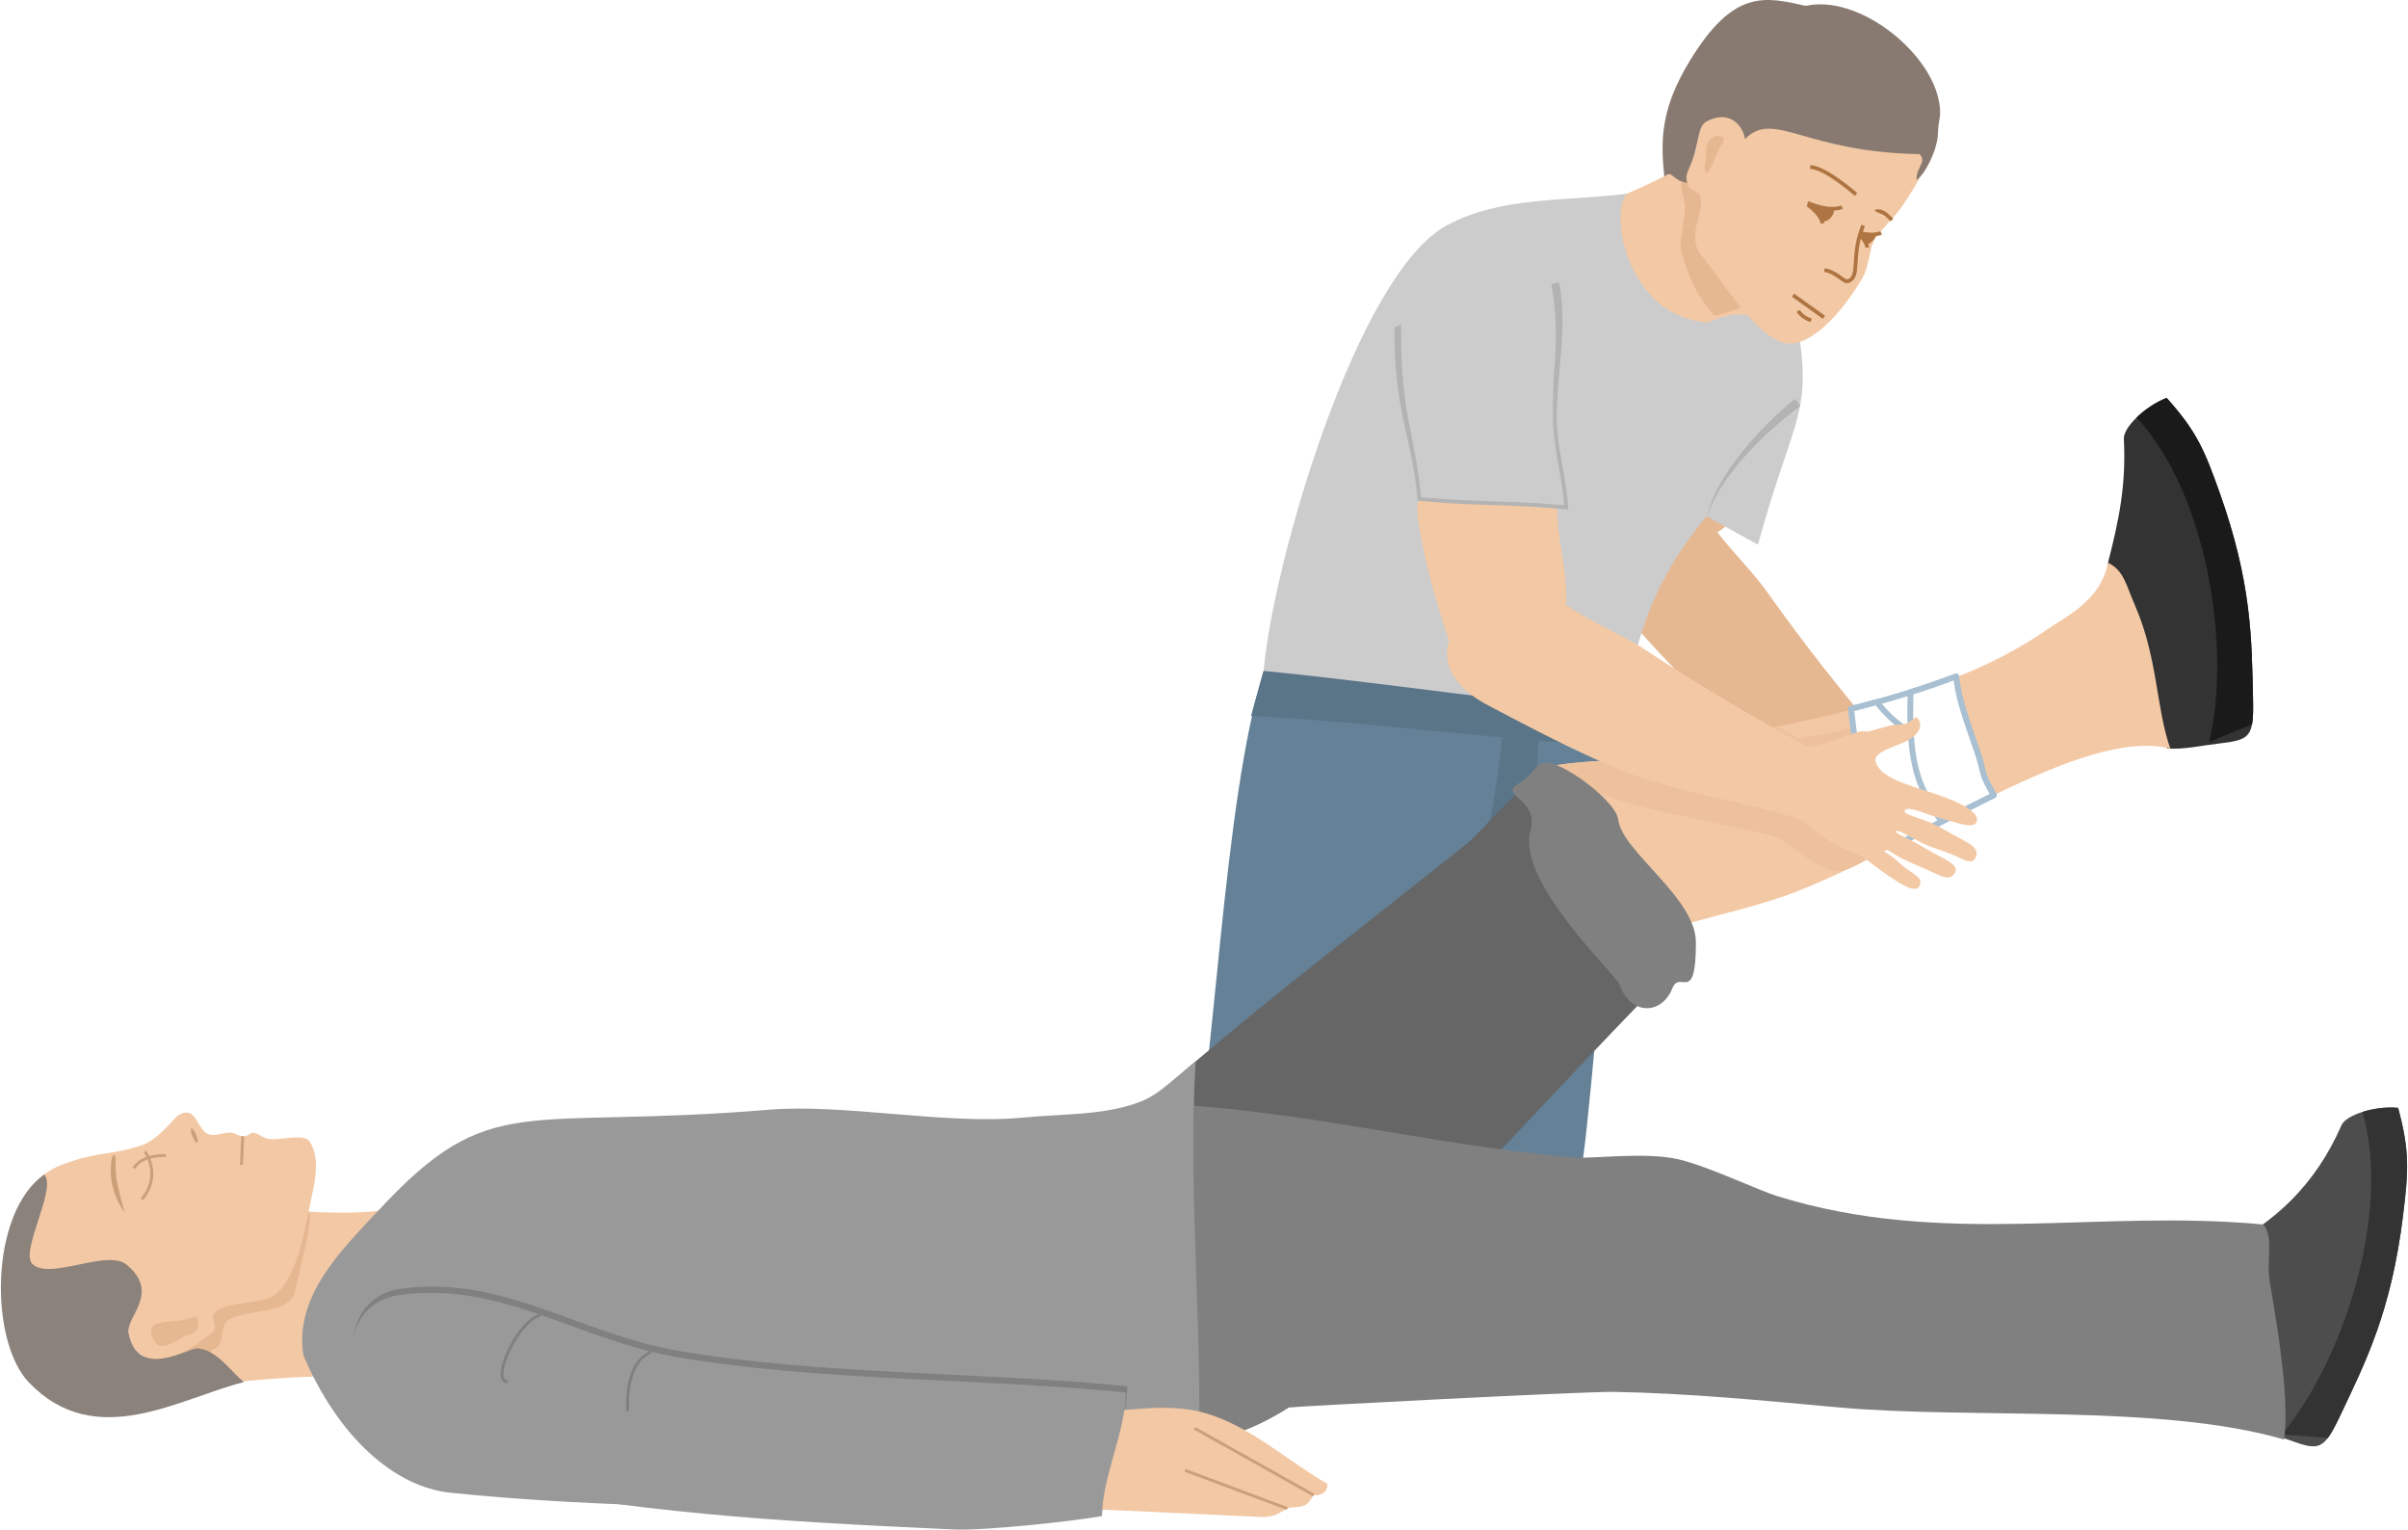 <?xml version="1.0" encoding="UTF-8" standalone="no"?>
<!-- Creator: CorelDRAW X6 -->

<svg
   xmlns:dc="http://purl.org/dc/elements/1.1/"
   xmlns:cc="http://creativecommons.org/ns#"
   xmlns:rdf="http://www.w3.org/1999/02/22-rdf-syntax-ns#"
   xmlns:svg="http://www.w3.org/2000/svg"
   xmlns="http://www.w3.org/2000/svg"
   xmlns:sodipodi="http://sodipodi.sourceforge.net/DTD/sodipodi-0.dtd"
   xmlns:inkscape="http://www.inkscape.org/namespaces/inkscape"
   xml:space="preserve"
   width="411px"
   height="261px"
   version="1.1"
   style="shape-rendering:geometricPrecision; text-rendering:geometricPrecision; image-rendering:optimizeQuality; fill-rule:evenodd; clip-rule:evenodd"
   viewBox="0 0 164247 104380"
   id="svg2"
   inkscape:version="0.48.4 r9939"
   sodipodi:docname="schema-krvaceni-osetreni-nohy.svg"><sodipodi:namedview
   pagecolor="#ffffff"
   bordercolor="#666666"
   borderopacity="1"
   objecttolerance="10"
   gridtolerance="10"
   guidetolerance="10"
   inkscape:pageopacity="0"
   inkscape:pageshadow="2"
   inkscape:window-width="1539"
   inkscape:window-height="833"
   id="namedview175"
   showgrid="false"
   inkscape:zoom="1.8004866"
   inkscape:cx="215.35909"
   inkscape:cy="175.99551"
   inkscape:window-x="0"
   inkscape:window-y="0"
   inkscape:window-maximized="0"
   inkscape:current-layer="svg2" />
 <defs
   id="defs4">
  <style
   type="text/css"
   id="style6">
   
    .str0 {stroke:#A8C0D1;stroke-width:399.507;stroke-linejoin:round}
    .fil3 {fill:none}
    .fil10 {fill:#1A1A1A}
    .fil9 {fill:#333333}
    .fil14 {fill:#4D4D4D}
    .fil2 {fill:#5A7488}
    .fil1 {fill:#648197}
    .fil13 {fill:#666666}
    .fil15 {fill:gray}
    .fil7 {fill:#897A71}
    .fil16 {fill:#8B827C}
    .fil17 {fill:#999999}
    .fil18 {fill:#CB9F78}
    .fil5 {fill:#CCCCCC}
    .fil0 {fill:#E6B892}
    .fil11 {fill:#EDC19C}
    .fil4 {fill:#F3C8A4}
    .fil12 {fill:white}
    .fil8 {fill:#B3B3B3;fill-rule:nonzero}
    .fil6 {fill:#CB9F78;fill-rule:nonzero}
   
  </style>
 
  
  
  
  
  
  
  
  
  
  
  
  
  
  
  
  
  
  
  
  
  
  
  
  
  
  
  
  
  
  
  
  
  
  
  
  
  
  
  
  
  
  
  
  
  
  
  
  
  
  
  
  
  
  
  
  
  
  
  
  
  
  
  
  
  
  
  
  
  
  
  
  
  
  
 </defs>
 <g
   id="_756984976">
   <path
   style="fill:#e6b892"
   inkscape:connector-curvature="0"
   id="path11"
   d="m 114282,22878 c -26,112 132,143 105,255 -655,-1086 -3952,9905 -3570,11791 1260,3742 5932,2617 8025,-132 1627,-2137 1720,-3727 3230,-6421 l -7790,-5493 z"
   class="fil0" />
   <path
   style="fill:#e6b892"
   inkscape:connector-curvature="0"
   id="path13"
   d="m 109142,39986 c 2139,2448 4502,5182 6874,7407 2778,2604 6650,5328 9688,7698 15,12 557,506 1064,584 -157,-1154 -771,-2479 201,-3468 822,-837 922,-973 1983,-637 -342,-215 -652,-286 -888,-477 l 452,-526 c -2966,-3503 -5286,-6423 -7947,-10161 -1210,-1700 -3067,-3407 -4179,-5173 -1702,-4384 -12798,-1598 -7248,4753 z"
   class="fil0" />
  </g><path
   style="fill:#648197"
   inkscape:connector-curvature="0"
   id="path15"
   d="m 110923,48674 c -157,1498 -235,4296 -673,7633 -574,4369 -1651,18266 -2219,22475 -434,3220 -594,5705 -595,6820 L 80995,82357 c 1924,-9496 2373,-27314 5197,-36573 7024,506 17133,1391 24395,1927 296,32 368,650 336,963 z"
   class="fil1" /><path
   style="fill:#5a7488"
   inkscape:connector-curvature="0"
   id="path17"
   d="m 104961,50551 c -264,5087 -1271,9383 -2579,13358 -779,-96 -1558,-191 -2336,-287 1039,-4723 1830,-7884 2442,-13374 824,101 1649,202 2473,303 z"
   class="fil2" /><line
   style="fill:none"
   id="line19"
   y2="74633"
   x2="97282"
   y1="62300"
   x1="100042"
   class="fil3" /><path
   style="fill:#f3c8a4"
   inkscape:connector-curvature="0"
   id="path21"
   d="m 117508,9294 c 45,1128 -8980,5300 -9091,4682 -111,-618 1163,6294 1745,9441 2157,264 4313,529 6470,794 2044,-1597 4088,-3194 6131,-4791 -1677,-3280 -3578,-6846 -5255,-10126 z"
   class="fil4" /><path
   style="fill:#e6b892"
   inkscape:connector-curvature="0"
   id="path23"
   d="m 120442,20359 888,181 c 384,-543 635,-1387 677,-2590 -835,-1613 -1706,-3274 -2563,-4917 -1300,-754 -3838,-1220 -4212,-972 -769,511 -555,590 -309,1747 167,788 -427,2734 -234,3357 592,1912 969,2837 2260,4371 590,7 2934,-982 3493,-1177 z"
   class="fil0" /><path
   style="fill:#cccccc"
   inkscape:connector-curvature="0"
   id="path25"
   d="m 110988,13222 c -4411,537 -8517,180 -12222,2116 -6171,3227 -11922,23007 -12574,30446 -57,90 13136,2404 18540,2848 1992,163 3998,342 6143,587 511,-6364 2535,-10329 5552,-13988 l 3507,1939 c 2517,-9177 3891,-8814 2510,-16016 -3312,1435 -2579,-593 -5891,841 -5396,-259 -6847,-7294 -5565,-8773 z"
   class="fil5" /><path
   style="fill:#5a7488"
   inkscape:connector-curvature="0"
   id="path27"
   d="m 110924,48674 c -27,663 -145,1603 -172,2266 -7687,-360 -17727,-1724 -25414,-2084 253,-1027 601,-2045 854,-3072 7460,724 17271,2165 24732,2890 z"
   class="fil2" /><path
   style="fill:#f3c8a4"
   inkscape:connector-curvature="0"
   id="path29"
   d="m 131411,10938 c -220,1072 -925,2006 -1417,2809 -572,934 -1185,1403 -1920,2341 -651,831 -421,1909 -1061,2979 -1457,2436 -3409,4414 -4922,4380 -2079,-47 -4559,-4271 -5993,-5991 -1108,-1327 187,-2945 -78,-3829 157,-655 -831,-458 -903,-1153 -66,-636 346,-1441 551,-2185 286,-1033 -26,-2026 1253,-2352 1527,-389 1789,675 2386,1297 636,-1206 1271,-2413 1907,-3620 2675,955 5500,1564 8025,2865 2190,1127 2528,733 2172,2459 z"
   class="fil4" /><path
   style="fill:none;opacity:1"
   inkscape:connector-curvature="0"
   id="path31"
   d="m 127118,15384 c -843,2097 -204,3376 -943,3770 -395,210 -719,-548 -1703,-727"
   class="fil3" /><line
   style="fill:none;opacity:1"
   id="line35"
   y2="21653"
   x2="124439"
   y1="20143"
   x1="122331"
   class="fil3" /><path
   style="fill:none;opacity:1"
   inkscape:connector-curvature="0"
   id="path39"
   d="m 122680,21216 c 0,0 286,479 893,640"
   class="fil3" /><path
   style="fill:none;opacity:1"
   inkscape:connector-curvature="0"
   id="path43"
   d="m 126000,12937 c 0,0 -2047,-1826 -3126,-1881"
   class="fil3" /><path
   style="fill:none;opacity:1"
   inkscape:connector-curvature="0"
   id="path47"
   d="m 127403,14008 c 18,111 883,230 1682,1005"
   class="fil3" /><path
   style="fill:none;opacity:1"
   inkscape:connector-curvature="0"
   id="path51"
   d="m 125157,13956 c -502,1135 -1413,957 -1553,1124"
   class="fil3" /><path
   style="fill:none;opacity:1"
   inkscape:connector-curvature="0"
   id="path55"
   d="m 124341,15245 c 0,0 -36,-583 -1010,-1276"
   class="fil3" /><path
   style="fill:none;opacity:1"
   inkscape:connector-curvature="0"
   id="path59"
   d="m 128220,15604 c -501,1135 -1235,1006 -1489,1126"
   class="fil3" /><path
   style="fill:none;opacity:1"
   inkscape:connector-curvature="0"
   id="path63"
   d="m 127404,16893 c 0,0 -22,-361 -506,-853"
   class="fil3" /><path
   style="fill:#897a71"
   inkscape:connector-curvature="0"
   id="path67"
   d="m 115282,4154 c -1931,3168 -2025,5319 -1733,7907 573,-525 526,301 1568,413 -248,-532 220,-1000 489,-1974 298,-1084 288,-1932 833,-2219 1674,-880 2525,470 2612,1210 1981,-2018 4031,900 11920,1026 524,573 -283,924 -197,1772 634,-489 1428,-2113 1452,-3239 20,-968 303,-1097 26,-2325 -757,-3365 -5530,-7108 -9055,-6325 -2795,-630 -4917,-1164 -7915,3754 z"
   class="fil7" /><path
   style="fill:#e6b892"
   inkscape:connector-curvature="0"
   id="path69"
   d="m 117581,9400 c 139,173 -205,562 -429,1058 -324,716 -625,1540 -770,1294 -197,-100 -40,-506 0,-898 37,-376 -51,-736 112,-1054 330,-650 699,-598 1087,-400 z"
   class="fil0" /><path
   style="fill:none"
   inkscape:connector-curvature="0"
   id="path71"
   d="m 110636,78369 c 4262,-1661 9090,-5083 13664,-5049"
   class="fil3" /><path
   style="fill:#f3c8a4"
   inkscape:connector-curvature="0"
   id="path73"
   d="m 96717,34019 c 36,109 186,54 222,164 -1123,-590 1749,10519 3052,11935 3016,2549 6430,-834 6797,-4269 285,-2671 -459,-4079 -562,-7166 l -9509,-664 z"
   class="fil4" /><path
   style="fill:none"
   inkscape:connector-curvature="0"
   id="path75"
   d="m 122758,27604 c 0,0 -4956,3596 -6331,7627"
   class="fil3" /><path
   style="fill:#b3b3b3;fill-rule:nonzero"
   inkscape:connector-curvature="0"
   id="path77"
   d="m 122834,27708 c -14,11 -5009,3531 -6371,7523 800,-3506 5016,-7273 6015,-8009 l 356,486 z"
   class="fil8" /><path
   style="fill:none"
   inkscape:connector-curvature="0"
   id="path79"
   d="m 95250,22337 c -21,3014 -347,5055 471,8059 419,1542 1001,2358 1097,3655 4555,403 5478,169 10035,572 -146,-2214 -811,-4146 -783,-6320 41,-3062 750,-5934 174,-9005"
   class="fil3" /><path
   style="fill:#b3b3b3;fill-rule:nonzero"
   inkscape:connector-curvature="0"
   id="path81"
   d="m 95578,22138 c -44,6332 901,7014 1359,11793 2218,194 3560,236 4903,277 1344,42 2689,84 4873,273 -69,-901 -222,-1762 -374,-2613 -208,-1171 -414,-2326 -397,-3566 14,-1061 -6,-1983 86,-3012 176,-1941 178,-3920 -196,-5915 l 538,-101 c 381,2029 206,3966 29,5926 -93,1023 -186,2054 -200,3105 -16,1212 188,2357 395,3518 160,904 323,1819 387,2792 l 10,150 -150,-13 c -2281,-202 -3645,-244 -5008,-286 -1376,-43 -2752,-85 -5026,-287 l -110,-10 -8,-109 c -301,-4086 -1608,-5838 -1568,-11724 l 457,-198 z"
   class="fil8" /><path
   style="fill:none;opacity:1"
   inkscape:connector-curvature="0"
   id="path83"
   d="m 125676,14132 c 0,0 -750,396 -2345,-288"
   class="fil3" /><path
   style="fill:none;opacity:1"
   inkscape:connector-curvature="0"
   id="path87"
   d="m 128346,15892 c 0,0 -436,230 -1348,37"
   class="fil3" /><g
   id="g4006"
   style="fill:#ae7542;fill-opacity:1"><path
     class="fil6"
     d="m 127237,15432 c -414,1030 -464,1862 -501,2484 -40,674 -67,1120 -500,1351 -265,141 -470,-8 -753,-216 -245,-179 -562,-412 -1033,-497 l 45,-254 c 532,97 875,349 1141,543 207,152 357,262 479,197 305,-163 329,-552 364,-1139 38,-640 90,-1497 519,-2565 l 239,96 z"
     id="path33"
     inkscape:connector-curvature="0"
     style="fill:#ae7542;fill-rule:nonzero;opacity:1;fill-opacity:1" /><polygon
     class="fil6"
     points="124364,21758 122256,20248 122406,20038 124514,21548 "
     id="polygon37"
     style="fill:#ae7542;fill-rule:nonzero;opacity:1;fill-opacity:1" /><path
     class="fil6"
     d="m 122793,21154 c 1,2 257,430 813,577 l -66,249 c -658,-174 -972,-701 -973,-702 l 226,-124 z"
     id="path41"
     inkscape:connector-curvature="0"
     style="fill:#ae7542;fill-rule:nonzero;opacity:1;fill-opacity:1" /><path
     class="fil6"
     d="m 126546,13370 c -6,-5 -2014,-1796 -3047,-1849 l 13,-257 c 1124,57 3199,1908 3205,1914 l -171,192 z"
     id="path45"
     inkscape:connector-curvature="0"
     style="fill:#ae7542;fill-rule:nonzero;opacity:1;fill-opacity:1" /><path
     class="fil6"
     d="m 128150,14275 c 6,37 61,-11 169,31 326,127 294,71 856,614 l -179,185 c -524,-507 -462,-438 -771,-559 -192,-75 -312,-122 -329,-230 l 254,-41 z"
     id="path49"
     inkscape:connector-curvature="0"
     style="fill:#ae7542;fill-rule:nonzero;opacity:1;fill-opacity:1" /><path
     class="fil6"
     d="m 124153,14776 c 118,-41 -658,-659 -533,-750 104,-77 1108,382 1204,253 843,-202 -347,1507 -671,497 z"
     id="path53"
     inkscape:connector-curvature="0"
     style="fill:#ae7542;fill-rule:nonzero;opacity:1;fill-opacity:1" /><path
     class="fil6"
     d="m 124212,15255 c 0,-1 -32,-524 -956,-1181 l 150,-210 c 1023,728 1063,1370 1063,1372 l -257,19 z"
     id="path57"
     inkscape:connector-curvature="0"
     style="fill:#ae7542;fill-rule:nonzero;opacity:1;fill-opacity:1" /><path
     class="fil6"
     d="m 127246,16463 c 103,-38 -338,-314 -228,-398 99,-76 749,44 845,-89 436,135 -712,1129 -617,487 z"
     id="path61"
     inkscape:connector-curvature="0"
     style="fill:#ae7542;fill-rule:nonzero;opacity:1;fill-opacity:1" /><path
     class="fil6"
     d="m 127276,16909 c 0,-1 -19,-320 -470,-779 l 184,-180 c 516,525 542,927 542,928 l -256,31 z"
     id="path65"
     inkscape:connector-curvature="0"
     style="fill:#ae7542;fill-rule:nonzero;opacity:1;fill-opacity:1" /><path
     class="fil6"
     d="m 125736,14246 c -2,1 -805,425 -2455,-284 l 101,-237 c 1538,660 2232,294 2234,293 l 120,228 z"
     id="path85"
     inkscape:connector-curvature="0"
     style="fill:#ae7542;fill-rule:nonzero;opacity:1;fill-opacity:1" /><path
     class="fil6"
     d="m 128403,16007 c -1,1 -475,250 -1432,48 l 53,-252 c 868,183 1263,-26 1264,-26 l 115,230 z"
     id="path89"
     inkscape:connector-curvature="0"
     style="fill:#ae7542;fill-rule:nonzero;opacity:1;fill-opacity:1" /></g><path
   style="fill:#5a7488"
   inkscape:connector-curvature="0"
   id="path91"
   d="m 100676,63112 c -2797,4267 -3602,8317 -4245,12812 -204,1422 -147,1616 -373,2710 l 781,-63 c 234,-1134 178,-1110 382,-2535 632,-4416 1422,-8366 4123,-12487 l -668,-437 z"
   class="fil2" /><path
   style="fill:#333333"
   inkscape:connector-curvature="0"
   id="path93"
   d="m 143170,42022 c 690,-956 430,-2711 716,-3843 679,-2689 1192,-5054 1025,-8229 -41,-763 1391,-2198 2920,-2800 2073,2306 2597,3611 3594,6398 2235,6245 2210,10104 2303,14089 64,2723 -185,2848 -2421,3113 -1322,157 -2201,390 -3423,333 -2215,-4021 -2498,-5040 -4714,-9061 z"
   class="fil9" /><path
   style="fill:#1a1a1a"
   inkscape:connector-curvature="0"
   id="path95"
   d="m 153728,47637 c -93,-3985 -68,-7844 -2303,-14089 -997,-2787 -1521,-4092 -3594,-6398 -765,301 -1505,811 -2050,1341 4898,5280 6458,15895 4958,22148 958,-407 1934,-811 2923,-1214 77,-420 85,-993 66,-1788 z"
   class="fil10" /><path
   style="fill:#f3c8a4"
   inkscape:connector-curvature="0"
   id="path97"
   d="m 110899,64489 -5334,-12148 c 1996,-478 5814,-432 7096,-772 9339,-2481 19452,-3329 27078,-8653 1226,-856 3566,-1904 4099,-4516 1074,538 1206,1467 1849,2947 1558,3589 1427,7038 2402,9743 -5929,-1542 -16982,6393 -25456,9727 -3705,1457 -8030,2026 -11734,3672 z"
   class="fil4" /><path
   style="fill:#edc19c"
   inkscape:connector-curvature="0"
   id="path99"
   d="m 126008,59335 c 3230,-1352 168,-1160 2929,-2457 -1607,-2376 -2136,-4488 -2497,-7257 -1017,306 -1915,441 -3682,780 -522,-278 -1036,-555 -1545,-832 -2899,647 -5790,1266 -8552,2000 -1283,340 -5100,294 -7096,772 l 150,343 c 1335,600 2668,1164 3973,1658 2784,1055 8303,1921 11522,2767 2095,1420 3585,2734 4798,2226 z"
   class="fil11" /><path
   style="fill:#ffffff;stroke:#a8c0d1;stroke-width:399.507;stroke-linejoin:round"
   inkscape:connector-curvature="0"
   id="path101"
   d="m 126291,48375 c 413,3713 883,6199 3173,9241 2190,-1123 4415,-2303 6573,-3356 -374,-595 -680,-1215 -794,-1773 -287,-1413 -1447,-3842 -1739,-5973 -17,-124 -32,-241 -46,-353 -2291,881 -4705,1589 -7167,2214 z"
   class="fil12 str0" /><path
   style="fill:#ffffff;stroke:#a8c0d1;stroke-width:399.507;stroke-linejoin:round"
   inkscape:connector-curvature="0"
   id="path103"
   d="m 126291,48375 c 413,3713 883,6199 3173,9241 1474,-756 2964,-1537 4439,-2289 -522,-2024 -1441,-4008 -3180,-5081 -1415,-874 -2095,-1603 -2676,-2335 -582,161 -1168,315 -1756,464 z"
   class="fil12 str0" /><path
   style="fill:#ffffff;stroke:#a8c0d1;stroke-width:399.507;stroke-linejoin:round"
   inkscape:connector-curvature="0"
   id="path105"
   d="m 132491,56052 c 1191,-615 2378,-1222 3546,-1792 -374,-595 -680,-1215 -794,-1773 -287,-1413 -1447,-3842 -1739,-5973 -17,-124 -32,-241 -46,-353 -1012,389 -2049,744 -3102,1074 -69,2298 -45,4921 937,6818 444,860 809,1511 1198,1999 z"
   class="fil12 str0" /><path
   style="fill:#666666"
   inkscape:connector-curvature="0"
   id="path107"
   d="m 105362,52664 10165,12385 c -798,695 -1583,1400 -2351,2111 -1552,1439 -15102,15883 -15277,16137 -1173,4838 -3736,7776 -6499,7552 -3079,1559 -6157,3118 -9235,4677 -1910,-6975 -2541,-12071 -4451,-19046 1229,-1085 2253,-2705 3406,-3687 6396,-5445 11877,-9572 18971,-15244 969,-774 3269,-3701 5271,-4885 z"
   class="fil13" /><g
   id="_756966576">
   <g
   id="g110">
    <path
   style="fill:#4d4d4d"
   inkscape:connector-curvature="0"
   id="path112"
   d="m 151606,85281 c 3643,-1897 6370,-4408 8160,-8492 306,-700 2230,-1339 3866,-1190 817,2991 700,4392 340,7330 -807,6584 -2563,10020 -4268,13623 -1166,2462 -1444,2462 -3561,1695 -1252,-453 -2142,-640 -3208,-1239 -174,-4587 -1155,-7140 -1329,-11727 z"
   class="fil14" />
    <path
   style="fill:#333333"
   inkscape:connector-curvature="0"
   id="path114"
   d="m 159704,96552 c 1705,-3603 3461,-7039 4267,-13623 361,-2938 478,-4339 -339,-7330 -818,-75 -1709,48 -2433,277 2006,6918 -1367,17103 -5514,22016 1039,68 2092,145 3157,229 257,-342 521,-850 862,-1569 z"
   class="fil9" />
   </g>
   <path
   style="fill:#808080"
   inkscape:connector-curvature="0"
   id="path116"
   d="m 78266,75265 c 10714,443 18390,2754 29068,3722 1236,112 4921,-406 7186,126 1998,468 5420,2100 6687,2495 11402,3555 21841,875 33244,1952 718,963 157,2361 428,3953 590,3470 1321,7868 978,10722 -8398,-2461 -21399,-1373 -30468,-2199 -5000,-455 -10210,-967 -15269,-1054 -2117,-36 -21894,1002 -22196,1064 -4196,2678 -8080,3024 -9919,949 -3300,-1007 -6600,-2014 -9901,-3021 3452,-6354 6711,-12354 10162,-18709 z"
   class="fil15" />
  </g><path
   style="fill:#f3c8a4"
   inkscape:connector-curvature="0"
   id="path118"
   d="m 18283,82442 c 3010,322 5999,500 8886,0 0,3956 0,7912 0,11868 -4235,-993 -12988,118 -17483,854 1384,-3697 7214,-9025 8597,-12722 z"
   class="fil4" /><path
   style="fill:#e6b892"
   inkscape:connector-curvature="0"
   id="path120"
   d="m 20081,88131 c -378,1648 -3344,1139 -4604,1970 -459,303 -282,1699 -808,1901 -836,322 -408,1103 -1328,1188 -2675,248 -2834,1145 -4220,-2049 -375,-864 -300,-2955 518,-3833 1942,-2082 5287,-3448 8131,-3585 2149,-104 2936,-1156 3221,-994 333,190 -88,1828 -910,5402 z"
   class="fil0" /><path
   style="fill:#f3c8a4"
   inkscape:connector-curvature="0"
   id="path122"
   d="m 14587,89576 c 1037,-919 3325,-457 4261,-1328 1180,-1098 1707,-3312 2153,-5569 339,-1721 900,-3468 87,-4762 -393,-625 -2065,-59 -2849,-197 -469,-83 -916,-626 -1253,-337 -209,180 -547,230 -972,0 -552,-299 -1307,251 -1881,0 -631,-275 -772,-1473 -1459,-1460 -584,11 -841,473 -1210,851 -549,564 -1154,1146 -1871,1387 -660,221 -1203,341 -1716,431 -866,153 -1650,225 -2778,569 -2700,823 -3007,1607 -3594,4239 -458,2050 -834,4117 -1252,6176 2811,497 5621,702 8432,1199 374,2897 3321,2300 5824,67 291,-259 -222,-987 78,-1266 z"
   class="fil4" /><path
   style="fill:#8b827c"
   inkscape:connector-curvature="0"
   id="path124"
   d="m 16597,94310 c -870,-651 -1783,-2166 -3154,-2298 -632,-61 -4085,2235 -4729,-1046 -212,-1077 2167,-2691 -61,-4601 -1243,-1242 -5327,1061 -6506,-117 -859,-859 1714,-5194 809,-6099 -3744,2638 -3749,11378 -1040,14195 4565,4746 10272,1064 14681,-34 z"
   class="fil16" /><path
   style="fill:#999999"
   inkscape:connector-curvature="0"
   id="path126"
   d="m 25740,82635 c 7718,-8335 9694,-5499 26658,-6906 5158,-428 12113,1043 17366,536 2783,-269 5395,-149 7780,-998 1422,-506 1939,-1172 4010,-2842 -588,9512 681,20156 94,29668 -17273,432 -33753,1510 -50944,-227 -3816,-386 -7663,-3767 -10053,-9372 -675,-4109 2780,-7365 5089,-9859 z"
   class="fil17" /><path
   style="fill:#808080"
   inkscape:connector-curvature="0"
   id="path128"
   d="m 27270,87950 c 6961,-993 12137,3064 19068,4249 9552,1632 20906,1427 30547,2400 0,2638 -1621,5793 -1621,8431 -2053,367 -8044,1010 -10127,915 -12654,-577 -21472,-1115 -33910,-3510 -3036,-584 -5746,-3322 -6810,-6225 -1029,-2810 -109,-5837 2853,-6260 z"
   class="fil15" /><g
   id="_756967824">
   <path
   style="fill:#f3c8a4"
   inkscape:connector-curvature="0"
   id="path131"
   d="m 73508,96419 c 2886,0 5882,-788 8659,0 3098,879 5578,3221 8367,4832 101,508 -474,868 -924,771 -449,762 -637,804 -1606,850 -573,162 -821,648 -1881,648 -4205,-194 -8410,-389 -12615,-583 0,-2173 0,-4346 0,-6518 z"
   class="fil4" />
   <line
   style="fill:none"
   id="line133"
   y2="102022"
   x2="89610"
   y1="97461"
   x1="81474"
   class="fil3" />
   <polygon
   style="fill:#cb9f78;fill-rule:nonzero"
   id="polygon135"
   points="89562,102108 81426,97548 81523,97375 89659,101935 "
   class="fil6" />
   <line
   style="fill:none"
   id="line137"
   y2="102944"
   x2="87807"
   y1="100334"
   x1="80826"
   class="fil3" />
   <polygon
   style="fill:#cb9f78;fill-rule:nonzero"
   id="polygon139"
   points="87772,103037 80791,100426 80860,100241 87841,102852 "
   class="fil6" />
  </g><path
   style="fill:#999999"
   inkscape:connector-curvature="0"
   id="path141"
   d="m 27169,88376 c 6961,-993 12137,3064 19068,4248 9551,1632 20905,1428 30547,2400 0,2638 -1621,5793 -1621,8431 -2054,368 -8044,1010 -10128,915 -12654,-577 -21471,-1115 -33910,-3509 -3036,-585 -5746,-3323 -6810,-6226 -1029,-2810 -109,-5836 2854,-6259 z"
   class="fil17" /><path
   style="fill:none"
   inkscape:connector-curvature="0"
   id="path143"
   d="m 8363,82787 c 0,0 -1281,-2724 -584,-3940"
   class="fil3" /><path
   style="fill:#cb9f78"
   inkscape:connector-curvature="0"
   id="path145"
   d="m 7562,80642 c -89,-486 -109,-1924 199,-1806 155,60 -17,932 158,1793 218,1070 531,2111 533,2116 -602,-776 -822,-1727 -890,-2103 z"
   class="fil18" /><path
   style="fill:none"
   inkscape:connector-curvature="0"
   id="path147"
   d="m 9838,78571 c 0,0 1176,1634 -218,3267"
   class="fil3" /><path
   style="fill:#cb9f78"
   inkscape:connector-curvature="0"
   id="path149"
   d="m 9919,78514 c 3,5 1220,1696 -224,3388 l -151,-128 c 1345,-1575 217,-3142 214,-3146 l 161,-114 z"
   class="fil18" /><path
   style="fill:none"
   inkscape:connector-curvature="0"
   id="path151"
   d="m 9093,79722 c 0,0 318,-875 2170,-875"
   class="fil3" /><path
   style="fill:#cb9f78"
   inkscape:connector-curvature="0"
   id="path153"
   d="m 9001,79686 c 1,-3 342,-938 2262,-938 l 0,198 c -1784,0 -2078,811 -2078,813 l -184,-73 z"
   class="fil18" /><line
   style="fill:none"
   id="line155"
   y2="79495"
   x2="16422"
   y1="77536"
   x1="16505"
   class="fil3" /><polygon
   style="fill:#cb9f78"
   id="polygon157"
   points="16323,79491 16406,77532 16603,77540 16520,79499 "
   class="fil18" /><ellipse
   style="fill:#cb9f78"
   sodipodi:ry="152"
   sodipodi:rx="40"
   sodipodi:cy="0"
   sodipodi:cx="0"
   cy="0"
   cx="0"
   id="ellipse159"
   ry="152"
   rx="40"
   transform="matrix(3.192,-1.341,1.341,3.192,13202.8,77492.6)"
   class="fil18" /><path
   style="fill:none"
   inkscape:connector-curvature="0"
   id="path161"
   d="m 42786,96300 c 0,-491 -205,-3282 1623,-4059"
   class="fil3" /><path
   style="fill:#808080"
   inkscape:connector-curvature="0"
   id="path163"
   d="m 42687,96300 c 0,-51 -1,-90 -2,-137 -17,-758 -73,-3265 1685,-4013 l 78,182 c -1636,695 -1582,3100 -1566,3827 2,66 3,122 3,141 l -198,0 z"
   class="fil15" /><path
   style="fill:none"
   inkscape:connector-curvature="0"
   id="path165"
   d="m 36831,89724 c -1706,530 -3431,4727 -2217,4547"
   class="fil3" /><path
   style="fill:#808080"
   inkscape:connector-curvature="0"
   id="path167"
   d="m 36860,89818 c -957,298 -1928,1808 -2346,2991 -108,307 -178,589 -201,821 -21,216 -1,382 67,474 44,58 116,84 220,69 l 28,195 c -184,28 -318,-27 -406,-146 -100,-133 -131,-346 -105,-611 24,-249 98,-547 211,-867 433,-1227 1454,-2797 2474,-3115 l 58,189 z"
   class="fil15" /><path
   style="fill:#e6b892"
   inkscape:connector-curvature="0"
   id="path169"
   d="m 10361,91305 c -207,-543 -85,-803 213,-940 395,-181 1100,-149 1767,-280 1170,-230 987,-453 1099,120 112,572 -259,807 -780,933 -521,127 -1820,1430 -2299,167 z"
   class="fil0" /><path
   style="fill:#808080"
   inkscape:connector-curvature="0"
   id="path171"
   d="m 105046,52279 c 261,-666 -703,776 -1382,1150 -1598,879 1361,973 742,3271 -949,3524 5856,9795 6093,10502 680,2032 2831,2144 3602,225 513,-1274 1600,1205 1600,-3115 0,-3062 -5032,-6166 -5314,-8411 -177,-1411 -4890,-4773 -5341,-3622 z"
   class="fil15" /><path
   style="fill:#f3c8a4"
   inkscape:connector-curvature="0"
   id="path173"
   d="m 101539,48148 c 2880,1509 6071,3204 9088,4421 3530,1423 7883,2047 11572,3158 l 2,1 0,0 c 257,82 515,163 776,241 l 15,0 c 832,779 1975,1627 3369,2208 173,72 420,140 584,230 382,207 832,598 1317,946 1167,835 2409,1680 2697,1119 300,-583 -426,-818 -1044,-1305 -305,-241 -545,-517 -850,-724 -549,-373 -998,-657 -983,-724 40,-169 614,239 1430,729 306,184 1231,584 2071,950 842,367 1437,785 1800,162 302,-518 -613,-880 -1501,-1368 -544,-298 -1111,-661 -1592,-892 -550,-263 -946,-460 -931,-538 47,-239 780,247 1731,741 597,310 1330,500 1941,743 902,359 1530,855 1778,238 267,-663 -555,-978 -1499,-1492 -517,-281 -1067,-633 -1606,-856 -978,-404 -1852,-560 -1753,-824 97,-255 793,-50 1703,292 476,179 1033,298 1520,446 867,265 1579,448 1703,-20 172,-649 -1249,-1334 -3001,-1909 -1703,-559 -3755,-1079 -3928,-2259 -32,-215 230,-422 478,-566 630,-365 1602,-591 2116,-1014 487,-401 657,-939 212,-1351 -186,70 -415,349 -733,450 -315,101 -662,27 -1070,135 -438,115 -919,247 -1419,388 -185,52 -491,-35 -680,18 -1053,299 -2507,974 -3462,1045 l -15,14 c -4006,-2182 -7213,-4060 -11029,-6573 -1743,-1147 -4091,-2068 -5766,-3312 -3172,-3473 -12511,3136 -5041,7052 z"
   class="fil4" />
</svg>